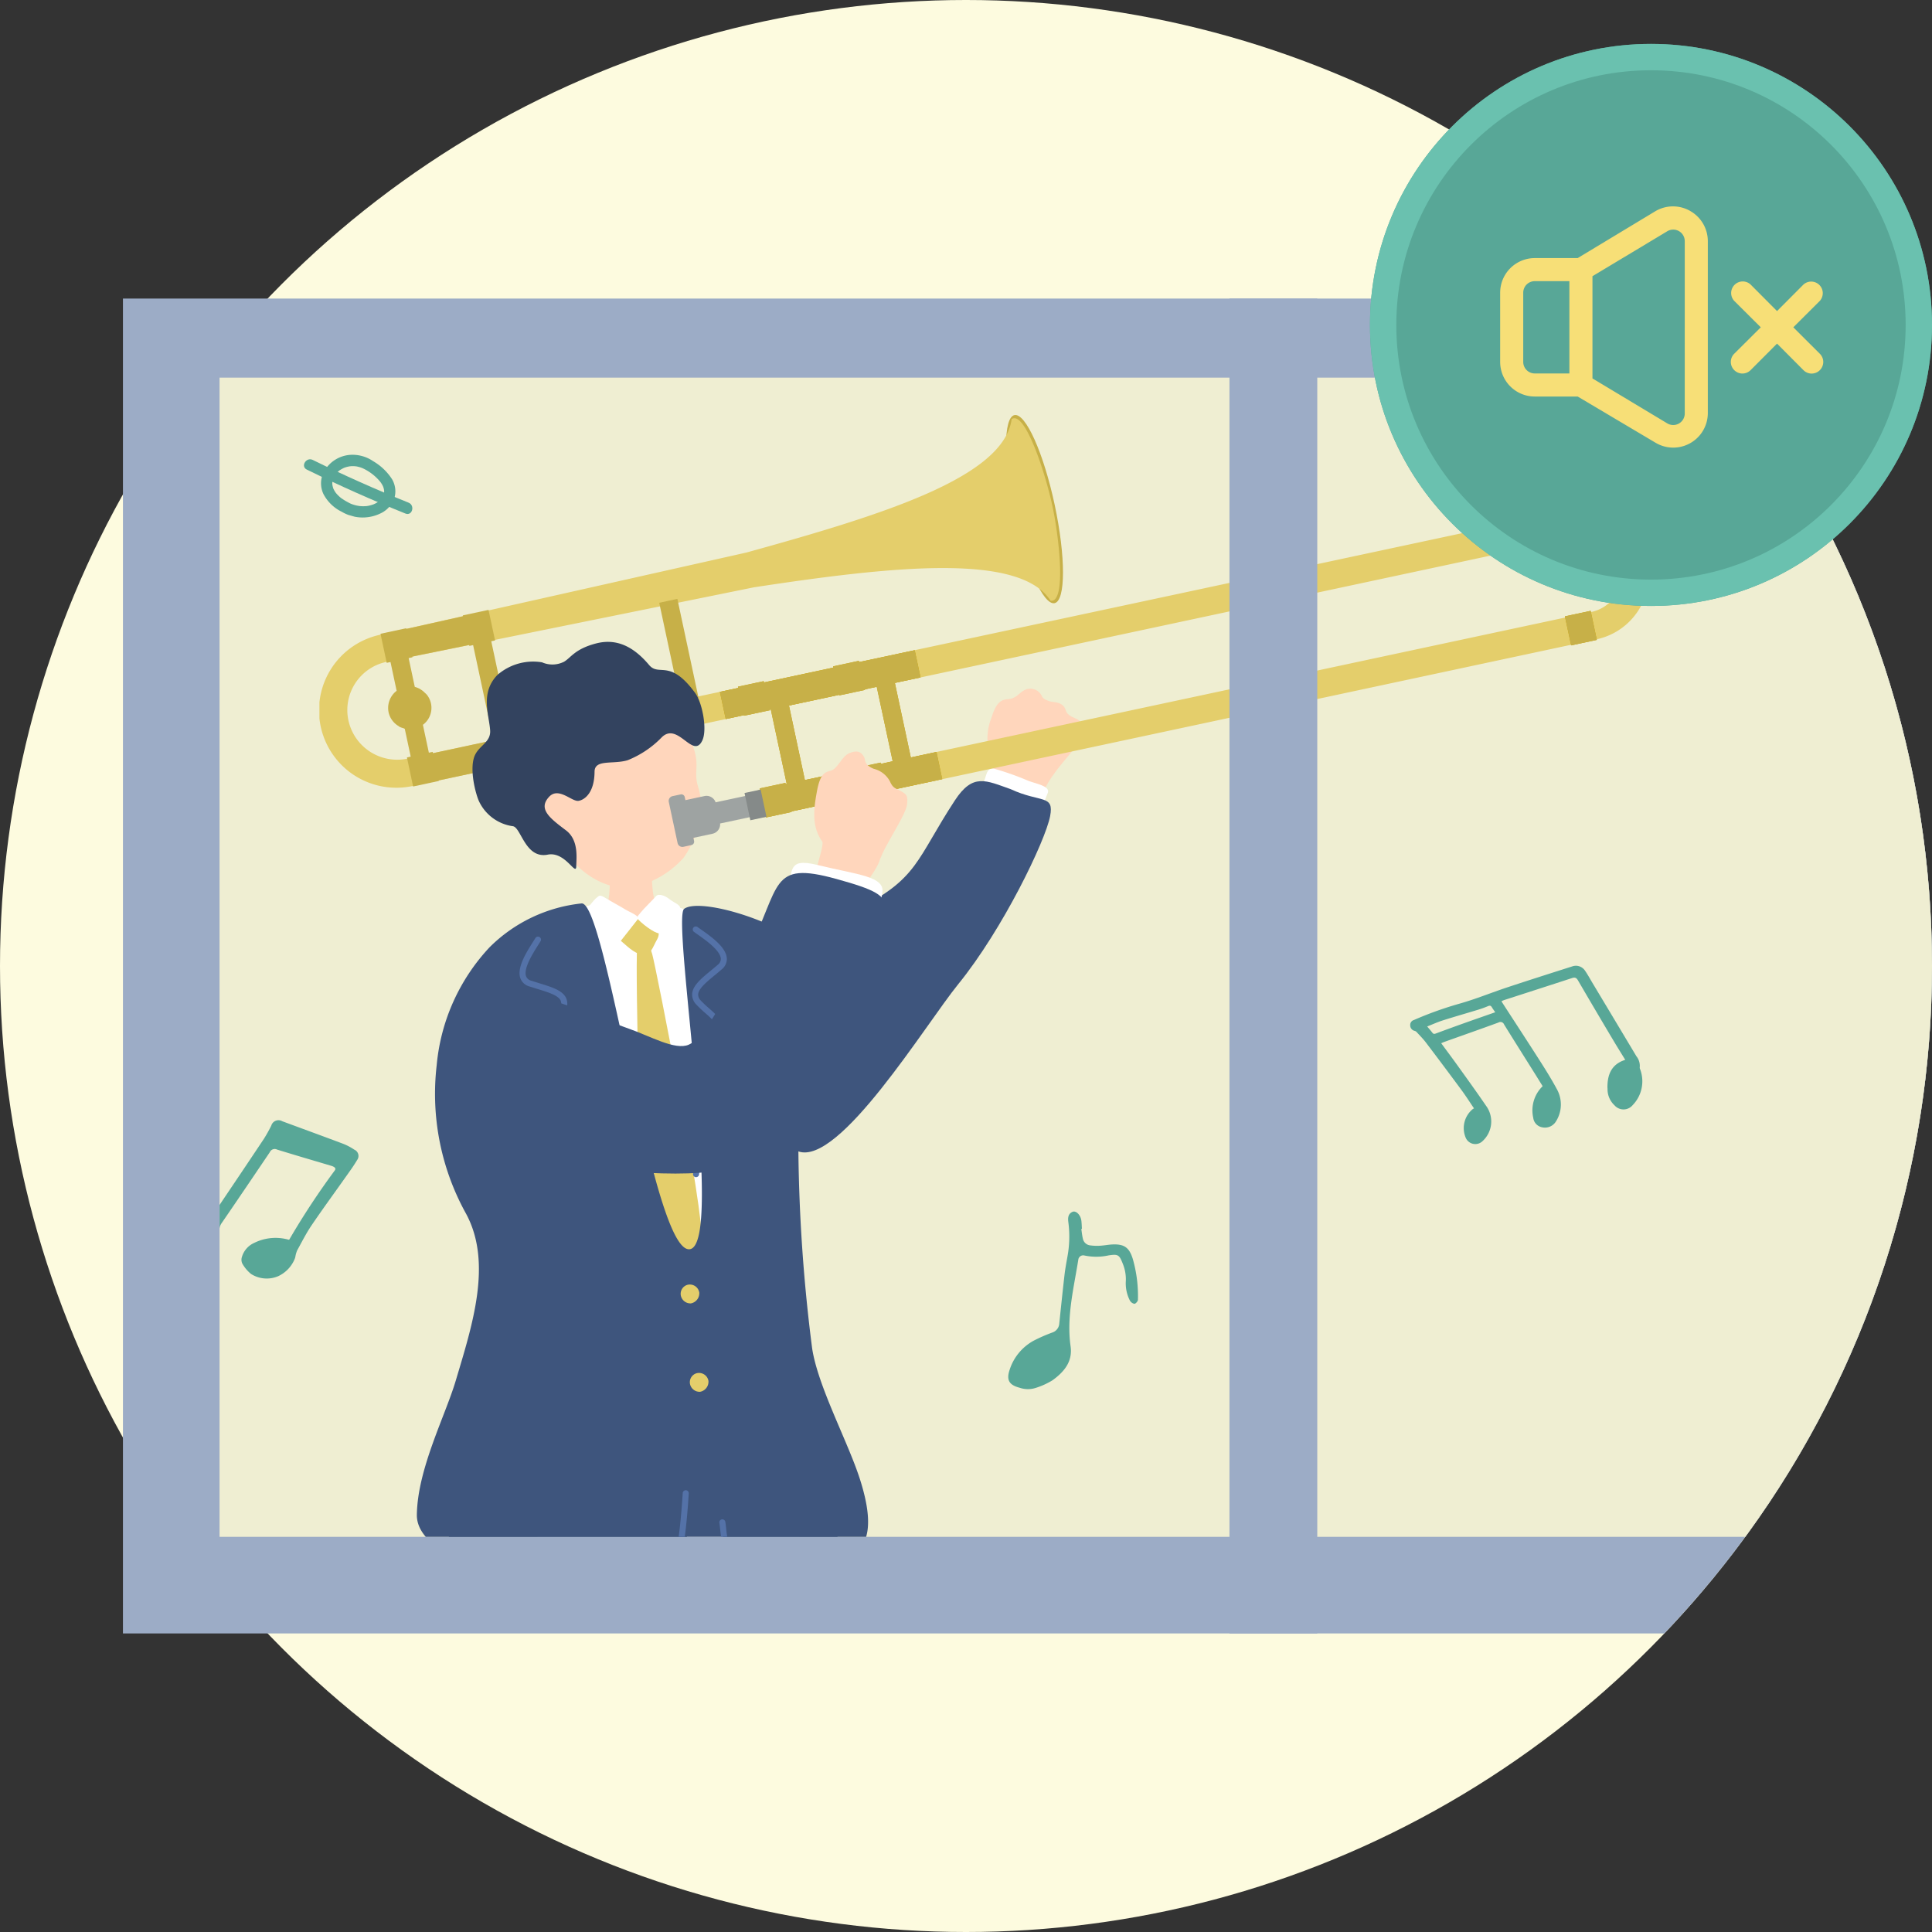 <svg xmlns="http://www.w3.org/2000/svg" xmlns:xlink="http://www.w3.org/1999/xlink" width="220" height="220" viewBox="0 0 220 220">
  <rect x="0" y="0" width="220" height="220" fill="#333333" stroke="none"/>
  <defs>
    <clipPath id="clip-path">
      <rect id="長方形_93191" data-name="長方形 93191" width="220" height="220" transform="translate(25.904 -0.602)" fill="#e4e4e4"/>
    </clipPath>
    <clipPath id="clip-path-2">
      <path id="パス_12284" data-name="パス 12284" d="M110,0a110,110,0,0,1,0,220H0V0Z" transform="translate(24.904 -1.602)" fill="#e4e4e4"/>
    </clipPath>
    <clipPath id="clip-path-3">
      <rect id="長方形_93233" data-name="長方形 93233" width="240" height="132" transform="translate(0 159.113)" fill="none"/>
    </clipPath>
    <clipPath id="clip-path-4">
      <rect id="長方形_93237" data-name="長方形 93237" width="13.261" height="6.872" fill="#58a797"/>
    </clipPath>
    <clipPath id="clip-path-5">
      <rect id="長方形_106837" data-name="長方形 106837" width="151.387" height="250.258" fill="none"/>
    </clipPath>
  </defs>
  <g id="img" transform="translate(-25.904 0.602)" clip-path="url(#clip-path)">
    <circle id="楕円形_118" data-name="楕円形 118" cx="110" cy="110" r="110" transform="translate(25.904 -0.602)" fill="#fdfbdf"/>
    <g id="グループ_22" data-name="グループ 22" transform="translate(1 1)" clip-path="url(#clip-path-2)">
      <g id="グループ_41519" data-name="グループ 41519" transform="translate(47.904 -123.715)">
        <g id="グループ_41520" data-name="グループ 41520" transform="translate(2 6)">
          <rect id="長方形_93235" data-name="長方形 93235" width="260" height="152" transform="translate(-11 150.113)" fill="#9cacc6"/>
          <rect id="長方形_93234" data-name="長方形 93234" width="240" height="132" transform="translate(0 159.113)" fill="#efeed2"/>
          <g id="グループ_41518" data-name="グループ 41518" clip-path="url(#clip-path-3)">
            <path id="パス_12289" data-name="パス 12289" d="M20.7,14.351c-.014.081-.029.162-.042.243a2.488,2.488,0,0,0,.45,1.866,1.354,1.354,0,0,0,2.024.373,3.9,3.9,0,0,0,1.622-3.843.439.439,0,0,1-.012-.207,1.743,1.743,0,0,0-.122-1.329Q22.967,6.888,21.31,2.326c-.191-.529-.359-1.068-.586-1.581A1.243,1.243,0,0,0,19.386.01c-2.57.3-5.141.6-7.707.93-1.9.245-3.795.627-5.7.785A40.63,40.63,0,0,0,.53,2.562a.577.577,0,0,0-.52.492.646.646,0,0,0,.358.732.453.453,0,0,1,.184.144c.282.459.588.908.825,1.389q1.5,3.046,2.957,6.111c.355.748.658,1.521.994,2.306-.066.029-.129.053-.19.082a2.8,2.8,0,0,0-1.375,3.007,1.186,1.186,0,0,0,1.846.743,3.016,3.016,0,0,0,1.123-3.86C5.99,11.986,5.2,10.284,4.417,8.578c-.428-.935-.878-1.86-1.336-2.827.141-.032.25-.063.361-.08,2.164-.328,4.331-.645,6.492-.991a.441.441,0,0,1,.583.34c.765,2.018,1.549,4.029,2.325,6.042.218.566.432,1.135.645,1.693a3.84,3.84,0,0,0-1.739,3.33,1.247,1.247,0,0,0,.791,1.256,1.467,1.467,0,0,0,1.682-.372,3.589,3.589,0,0,0,.811-3.507c-.378-1.219-.831-2.416-1.3-3.6-.976-2.475-1.984-4.938-2.976-7.407a.289.289,0,0,1,.005-.106c.132-.024.258-.054.384-.069,2.662-.323,5.324-.64,7.984-.973.346-.043.491.063.606.391q1.321,3.786,2.68,7.56c.276.771.573,1.535.876,2.346-1.658.195-2.331,1.285-2.6,2.75M6.051,4.011q-1.682.256-3.362.535c-.172.029-.283.014-.366-.159-.126-.261-.276-.509-.444-.815.646-.119,1.258-.267,1.879-.339,1.382-.161,2.77-.278,4.154-.424A11.758,11.758,0,0,0,9.125,2.62c.217-.046.328,0,.4.209.064.185.152.362.268.632-1.288.189-2.516.364-3.74.55" transform="translate(134.991 229.851) rotate(-11)" fill="#58a797"/>
            <path id="パス_12287" data-name="パス 12287" d="M11.94,91.92c-.085.054-.172.1-.256.16a5.458,5.458,0,0,0-2.2,2.93,2.523,2.523,0,0,0,.165,2.048,1.048,1.048,0,0,0,.551.52,4.121,4.121,0,0,0,1.584.121,3.328,3.328,0,0,0,2.328-2.033,3.718,3.718,0,0,0-.139-2.811,1,1,0,0,0-.122-.189,3.122,3.122,0,0,1-.345-.615c-.322-1.046-.687-2.086-.911-3.154-.458-2.181-.833-4.378-1.249-6.567-.147-.778-.279-1.562-.49-2.323a.78.78,0,0,0-1.076-.6,6.631,6.631,0,0,0-1.323.43c-2.238,1.059-4.465,2.143-6.7,3.218A.854.854,0,0,0,1.242,84.3a16.67,16.67,0,0,1,.5,1.662c.7,3.2,1.377,6.4,2.06,9.6.029.132.04.268.055.38-.518.191-1.012.341-1.481.551a3.708,3.708,0,0,0-2.238,4.4,2.026,2.026,0,0,0,2.993,1.352A5.838,5.838,0,0,0,5.9,98.486a2.3,2.3,0,0,0-.418-1.931,1.362,1.362,0,0,1-.195-.519c-.54-2.665-1.421-6.847-1.984-9.507a.61.61,0,0,1,.367-.81c1.839-1.008,3.662-2.049,5.489-3.08.226-.127.7-.408.777.006a86.432,86.432,0,0,0,2.062,9.208c-.038.05-.043.063-.053.068" transform="matrix(0.695, 0.719, -0.719, 0.695, 65.641, 184.806)" fill="#58a797"/>
            <g id="グループ_41524" data-name="グループ 41524" transform="translate(10.375 166.366) rotate(16)">
              <g id="グループ_41523" data-name="グループ 41523" transform="translate(0 0)" clip-path="url(#clip-path-4)">
                <path id="パス_12290" data-name="パス 12290" d="M.466,4.676Q6.521,5.76,12.645,6.392c.825.085.819-1.205,0-1.29Q6.7,4.488.809,3.432C0,3.287-.351,4.53.466,4.676" transform="translate(0 -1.46)" fill="#58a797"/>
                <path id="パス_12291" data-name="パス 12291" d="M7.727,5.5a6.517,6.517,0,0,1-.666-.178,2.327,2.327,0,0,1-.467-.187,3.744,3.744,0,0,1-.424-.245c-.036-.024-.07-.049-.1-.074-.083-.058.111.1-.007-.005-.059-.053-.12-.1-.178-.159s-.105-.109-.156-.166c-.122-.134.033.063-.048-.059a3.714,3.714,0,0,1-.216-.381c.061.123.017.041-.008-.033s-.039-.126-.054-.19-.038-.273-.018-.06c-.006-.065-.013-.129-.015-.194s0-.13,0-.195c0-.035.023-.222.007-.108s.015-.076.022-.107c.015-.07.034-.14.056-.21s.041-.112.059-.169c.04-.127-.06.093-.011.025a.658.658,0,0,0,.042-.091,2.879,2.879,0,0,1,.206-.352c.015-.022.033-.045.047-.068.077-.122-.1.107,0,0,.037-.042.072-.086.109-.127a3.976,3.976,0,0,1,.32-.309c.112-.1-.092.059.057-.044.06-.041.12-.083.181-.121a4.05,4.05,0,0,1,.391-.207c-.161.077.033-.011.076-.027.064-.023.13-.044.2-.063s.15-.04.225-.056c.057-.012.276-.042.108-.023a3.725,3.725,0,0,1,.487-.025q.1,0,.2.01.077.006.153.015c-.115-.013-.029,0,.036.008a5.674,5.674,0,0,1,2.256.9l.092.066c-.1-.069-.019-.016,0,0,.067.056.134.113.2.173s.115.119.171.179c.022.023.041.049.061.073-.106-.122-.009-.011.01.017.041.061.081.123.117.187.017.032.1.206.061.113s.029.084.038.115c.022.07.035.142.052.213.034.14,0-.128,0,.042,0,.065.005.128,0,.194,0,.032-.025.223-.006.107s-.024.1-.034.143c-.017.064-.038.125-.058.187-.049.152.037-.056-.011.03-.07.126-.134.25-.214.371-.019.029-.041.056-.061.085.054-.077.053-.064,0,0s-.1.108-.145.159-.126.123-.192.181c-.022.019-.046.038-.068.058-.1.095.095-.064-.012.01a4.538,4.538,0,0,1-.43.273c-.077.042-.156.079-.235.117-.034.017-.141.056,0,0l-.137.052a4.05,4.05,0,0,1-.528.152c-.084.018-.168.032-.252.046.165-.029-.144.013-.192.015a4.261,4.261,0,0,1-.593,0l-.11-.01c-.181-.013.131.025-.05-.006-.113-.019-.225-.04-.336-.066a.645.645,0,1,0-.343,1.244A4.666,4.666,0,0,0,11.85,5.509a3.045,3.045,0,0,0,.838-1.917,2.735,2.735,0,0,0-.859-2.008A6.381,6.381,0,0,0,9.207.214,4.165,4.165,0,0,0,6.783.149,3.7,3.7,0,0,0,4.1,3.178a2.859,2.859,0,0,0,.688,2.184,4.643,4.643,0,0,0,2.6,1.38.661.661,0,0,0,.793-.451A.652.652,0,0,0,7.727,5.5" transform="translate(-1.74 0)" fill="#58a797"/>
              </g>
            </g>
            <g id="グループ_67976" data-name="グループ 67976" transform="translate(11.373 163.367)">
              <g id="グループ_67976-2" data-name="グループ 67976" transform="translate(0 0)" clip-path="url(#clip-path-5)">
                <path id="パス_14730" data-name="パス 14730" d="M36.076,23.165c-.435,1-1.057,3.306-2.18,3.788-1.34.576-5.1-1.654-5.088-2.319.021-.882,1.568-3.774,1.338-4.188a6.406,6.406,0,0,1-.217-5.227c.793-2.589,1.652-1.911,2.434-2.238.681-.283.78-.694,1.531-1a1.45,1.45,0,0,1,1.759.736c.133.327.414.453.937.636.359.123,1.489-.018,1.8,1.008.215.709.992.8,1.468,1.131.751.516.291,1.262.144,2.086s-1.866,2.484-2.973,4.065a12.717,12.717,0,0,0-.953,1.521" transform="translate(46.596 19.261)" fill="#ffd6bc"/>
                <path id="パス_14731" data-name="パス 14731" d="M36.335,18.159c-.759,1.874-.657,2.178-2.44,1.539s-5.607-1.445-5.026-2.424.353-2.217,1.6-1.811A31.922,31.922,0,0,1,33.95,16.7c.851.385,2.72.631,2.385,1.455" transform="translate(46.601 24.885)" fill="#fff"/>
                <path id="パス_14732" data-name="パス 14732" d="M48.377,16.842c-2.809-.982-4.293-1.866-6.35,1.27-4.405,6.719-4.185,8.975-11.177,12.407-8.978,4.405-13.449,4.329-11.732,7.5C20.187,40,19.346,56.377,24.2,58.091c4.685,1.657,14.509-14.5,18.2-19.037,5.088-6.256,9.933-16.339,10.467-19.137.479-2.51-1.068-1.489-4.494-3.076" transform="translate(30.339 25.767)" fill="#3e557d"/>
                <path id="パス_14733" data-name="パス 14733" d="M35.411,10.226c1.264,5.913,1.259,10.926-.01,11.2s-3.322-4.3-4.586-10.216S29.556.282,30.825.012s3.322,4.3,4.586,10.214" transform="translate(48.315 0.002)" fill="#c7b048"/>
                <path id="パス_14734" data-name="パス 14734" d="M12.754,18.8S57.511,10.021,58.922.82C61.474,4.33,62.5,13.347,62.5,13.347s-1.733-6.5-3.6-7.342c-7.785,4.452-25.523,8.928-36.6,11.237-5.489,1.141-9.546,1.557-9.546,1.557" transform="translate(20.63 1.328)" fill="#fcd77b"/>
                <path id="パス_14735" data-name="パス 14735" d="M6.141,15.334l.11.516c-2.761.592-3.824-.932-3.824-.932s.976,1,3.714.416" transform="translate(3.926 24.131)" fill="#fcd77b"/>
                <rect id="長方形_106834" data-name="長方形 106834" width="36.505" height="0.528" transform="translate(7.12 25.676) rotate(-12.036)" fill="#fcd77b"/>
                <path id="パス_14736" data-name="パス 14736" d="M6.95,9.812l.11.516C1.1,11.6.173,16.659.76,19.395,1.527,22.981,3.642,24,3.642,24A6.206,6.206,0,0,1,.265,19.5,8.176,8.176,0,0,1,6.95,9.812" transform="translate(0.172 15.872)" fill="#fcd77b"/>
                <rect id="長方形_106835" data-name="長方形 106835" width="135.299" height="0.529" transform="translate(10.061 39.433) rotate(-12.036)" fill="#fcd77b"/>
                <rect id="長方形_106836" data-name="長方形 106836" width="97.126" height="0.528" transform="translate(49.878 43.092) rotate(-12.036)" fill="#fcd77b"/>
                <path id="パス_14737" data-name="パス 14737" d="M54.5,4.881a6.19,6.19,0,0,1,5.358,1.063,5.676,5.676,0,0,0-5.468-1.578Z" transform="translate(87.983 6.82)" fill="#fcd77b"/>
                <path id="パス_14738" data-name="パス 14738" d="M55.344,14.032a4.867,4.867,0,0,0,3.7-5.617,4.078,4.078,0,0,0-1.866-2.987,4.176,4.176,0,0,1,2.178,2.921c.461,2.159-.9,5.557-3.905,6.2Z" transform="translate(89.52 8.781)" fill="#fcd77b"/>
                <path id="パス_14739" data-name="パス 14739" d="M151.22,16.4a7.519,7.519,0,0,0-8.913-5.774L10,38.912l.243,1.146L10,38.912a5.681,5.681,0,0,1-6.7-4.376,5.606,5.606,0,0,1,4.342-6.649L49.469,19.4c16.045-2.453,30.287-3.905,33.784,1.516,1.811.327,1-7.162.2-10.844-.785-3.649-3.1-10.852-4.623-9.829-.924,6.62-14.574,10.876-30.211,15.195L6.979,24.785a8.809,8.809,0,1,0,3.68,17.229l-.251-1.178.251,1.178,132.31-28.282a4.338,4.338,0,1,1,1.814,8.483l.233,1.089-.233-1.089L49.9,42.5l.254,1.188-.089.021.165.775.089-.021.241,1.136,94.89-20.283L145.2,24.18l.243,1.136A7.516,7.516,0,0,0,151.22,16.4" transform="translate(-0.001 0.227)" fill="#e4ce6b"/>
                <path id="パス_14740" data-name="パス 14740" d="M42.084,21.818l-2.921.626-1.814-8.486,2.921-.623-.251-1.181-.165-.775-.065-.3-.11-.518-.071-.327-6.337,1.353-.029-.141-2.929.626.029.141-7.9,1.691-.031-.144-2.929.626.031.144-2.091.445.665,3.1,2.089-.445.013.063,2.929-.626L23.1,17l.118-.024,1.814,8.483-.118.026-.031-.141-2.926.626.707,3.311,2.929-.628-.016-.065,7.9-1.691.013.068,2.929-.626-.013-.068,6.334-1.353ZM31.02,15.379l2.929-.626-.013-.065,1.345-.288L37.1,22.883l-1.345.291-.031-.141-2.929.626.031.141L27.1,25.019,25.29,16.536l5.717-1.222Z" transform="translate(28.18 16.553)" fill="#cea400"/>
                <path id="パス_14741" data-name="パス 14741" d="M57.819,11.828l-.272-1.272-.165-.777-.068-.317,0-.005-.2-.937-2.929.626.27,1.262.076.359.361,1.688Z" transform="translate(87.642 13.782)" fill="#cea400"/>
                <path id="パス_14742" data-name="パス 14742" d="M56.873,7.4l-.291-1.358-.165-.775-.068-.317-.042-.2-.141-.657-2.929.626.073.34.068.319.565,2.649Z" transform="translate(86.111 6.621)" fill="#cea400"/>
                <path id="パス_14743" data-name="パス 14743" d="M42.084,21.818l-2.921.626-1.814-8.486,2.921-.623-.251-1.181-.165-.775-.065-.3-.11-.518-.071-.327-6.337,1.353-.029-.141-2.929.626.029.141-7.9,1.691-.031-.144-2.929.626.031.144-2.091.445.665,3.1,2.089-.445.013.063,2.929-.626L23.1,17l.118-.024,1.814,8.483-.118.026-.031-.141-2.926.626.707,3.311,2.929-.628-.016-.065,7.9-1.691.013.068,2.929-.626-.013-.068,6.334-1.353ZM31.02,15.379l2.929-.626-.013-.065,1.345-.288L37.1,22.883l-1.345.291-.031-.141-2.929.626.031.141L27.1,25.019,25.29,16.536l5.717-1.222Z" transform="translate(28.18 16.553)" fill="#c7b048"/>
                <path id="パス_14744" data-name="パス 14744" d="M57.819,11.828l-.272-1.272-.165-.777-.068-.317,0-.005-.2-.937-2.929.626.27,1.262.076.359.361,1.688Z" transform="translate(87.642 13.782)" fill="#c7b048"/>
                <path id="パス_14745" data-name="パス 14745" d="M56.873,7.4l-.291-1.358-.165-.775-.068-.317-.042-.2-.141-.657-2.929.626.073.34.068.319.565,2.649Z" transform="translate(86.111 6.621)" fill="#c7b048"/>
                <path id="パス_14746" data-name="パス 14746" d="M15.761,26.578l2.929-.628-.45-2.112-.005-.021-.076-.356-.1-.476-.073-.343-.432.092L15.269,12.054l.432-.094-.487-2.277-.089-.414-.168-.79-2.929.628.021.1L5.6,10.648l-.018-.076L2.658,11.2l.126.6.055.254.327,1.529.018.086.181.84.429-.092.7,3.277a2.454,2.454,0,0,0-.916,2.453,2.428,2.428,0,0,0,1.256,1.631c-.037-.016-.081-.016-.118-.034a2.542,2.542,0,0,0,.521.2c.063.018.115.055.181.071l.678,3.175-.429.092.073.343.031.144.6,2.822L9.3,27.958l-.013-.06,6.463-1.379ZM8.595,24.649l-.432.092-.678-3.175a2.4,2.4,0,0,0,.45-3.424,2.485,2.485,0,0,0-.238-.23,2.415,2.415,0,0,0-.56-.429c-.044-.026-.076-.076-.123-.1.034.021.055.06.089.081a2.5,2.5,0,0,0-.542-.217l-.228-1.063-.471-2.212.432-.094-.018-.086,6.473-1.322.024.113.429-.092.267,1.249,2.015,9.434-.429.092.031.149L8.626,24.8Z" transform="translate(4.299 13.715)" fill="#c7b048"/>
                <path id="パス_14747" data-name="パス 14747" d="M19.261,19.284l-1.824-8.53-.45-2.1L16.848,8l-1.1.236-.131.029-.835.178.073.346.309,1.442,2.029,9.5.285-.06.361-.079Z" transform="translate(23.912 12.941)" fill="#c7b048"/>
                <path id="パス_14748" data-name="パス 14748" d="M22.441,19.269c-.3,0-4.29.272-4.667.236-.154.641.018,4.219-.429,4.968-1.018,1.714-3.774,1.427-5.06,2.309-1.379.945-2.9,2.864-2.746,4.455.016,2.212.17,10.358.257,11.1.584,4.979,9.753,5.007,11.8,4.942,7.7-.243,13.077-2.549,13.3-9.85-.39-3.052-2.62-7.483-6.327-10.546-.963-.8-4.39-.872-5.557-2.28-.743-.9-.565-4.91-.565-5.337" transform="translate(15.413 31.169)" fill="#ffd6bc"/>
                <path id="パス_14749" data-name="パス 14749" d="M31.556,23.693c-.3-.932-5.117-3.1-5.777-2.2-.516.7-2.115,1.735-3.405,1.215-1.445-.584-2.523-1.086-3.039-1.324-.976-.448-5.677,1.309-6.635,1.783-.277.115-3.332,4.526-3.542,6C9.066,37.063,10.919,40.4,9.7,48.29a22.591,22.591,0,0,1-.12,3.861c-.191,1.984-1.568,18.587-1.652,22.087-.113,4.821,3.746,21.691,5.821,21.61s16.739,1.063,19,.838,9.177-.128,9.182-1.12c.005-.772-1.487-34.635-3.1-42.532-2.2-10.656-4.924-19.312-7.277-29.34" transform="translate(12.827 34.425)" fill="#fff"/>
                <path id="パス_14750" data-name="パス 14750" d="M14.183,22.265c.827-.314.827-.568,1.843-.181s1.984,1.175,1.385,2.23c-.578,1.013-.644,1.772-1.725,1.7-.887-.058-1.835-1.089-2.4-1.536s-.246-1.714.9-2.217" transform="translate(21.041 35.406)" fill="#e4ce6b"/>
                <path id="パス_14751" data-name="パス 14751" d="M11.512,23.062c.453-.448,1.364-1.7,1.665-1.908s.3-.432,1.034.024,1.618.914,2.191,1.272c.639.4,1.788.759,1.442,1.191-.568.712-1.552,1.966-1.932,2.453-.233.3-1.8-.537-2.85-1.162s-2.1-.762-1.55-1.869" transform="translate(18.375 33.828)" fill="#fff"/>
                <path id="パス_14752" data-name="パス 14752" d="M17.407,21.3c-.322-.277-1.136-.631-1.429-.283s-1.413,1.429-1.759,1.872c-.325.416-.547.524-.267.806.759.767,2.246,1.817,2.549,1.5.513-.542,1.188-1.167,1.55-1.646s.657-.8.66-1.209c0-.346-.754-.6-1.3-1.039" transform="translate(22.361 33.77)" fill="#fff"/>
                <path id="パス_14753" data-name="パス 14753" d="M13.854,23.577c-.254,3.1.531,30.039.565,32.12s4.07,8.512,4.984,9.342,1.573-5.057,1.806-7.944c.27-3.371-5.143-30.868-5.633-32.659S14,22.428,13.854,23.577" transform="translate(22.328 36.989)" fill="#e4ce6b"/>
                <path id="パス_14754" data-name="パス 14754" d="M18.665,112.045c2.549-4.526-.052-17.1-.968-22-2.225-11.889,11.321-20.419,10.5-4.539-.694,13.331-2.133,20.807-.33,24.3,2.013,3.892,10.08,11.206,8.449,12.088-4.274,1-19.328-4.363-17.647-9.844" transform="translate(28.225 124.252)" fill="#ffd6bc"/>
                <path id="パス_14755" data-name="パス 14755" d="M18.9,89.827c1.921,2.665,4.013,4.047,6.559,5.978,1.526,1.16-.2-1.714,1.785-1.866,2.013-.152,2.167-.652,3.149-.864.84-.183,2.034,2.052,2.7,2.819,1.563,1.8,7.478,4.769,7.1,6.947-.427,2.447-3.665,2.489-6.46,2.222-1.691-.162-4.777-.932-10.53-4.808-1.809-1.22-.537.924-4.468-1.285-1.162-.654-.613-2.094-.914-3.871-.366-2.165.414-6.185,1.073-5.272" transform="translate(28.676 145.083)" fill="#364052"/>
                <path id="パス_14756" data-name="パス 14756" d="M3.315,109.073C6.8,105.223,7.05,92.384,7.239,87.405,7.7,75.318,22.8,70,18.478,85.3c-3.625,12.849-6.685,19.822-5.7,23.62,1.1,4.243,7.353,13.161,5.567,13.661-4.39.029-17.883-8.533-15.032-13.506" transform="translate(4.729 122.764)" fill="#ffd6bc"/>
                <path id="パス_14757" data-name="パス 14757" d="M5.081,88.222C6.364,91.245,8.1,93.057,10.154,95.5c1.233,1.468.188-1.717,2.157-1.424,1.995.3,2.256-.157,3.259-.147.861.008,1.531,2.453,2.013,3.348,1.128,2.094,6.24,6.3,5.389,8.345-.958,2.293-4.125,1.618-6.792.738-1.612-.531-4.452-1.966-9.206-7.02-1.492-1.589-.725.785-4.07-2.241-.989-.9-.136-2.178-.037-3.979.123-2.191,1.775-5.942,2.214-4.9" transform="translate(3.931 142.414)" fill="#364052"/>
                <path id="パス_14758" data-name="パス 14758" d="M28.874,45.478c4.17-.23,22.676-1.584,23.843,1.508s1.62,4.185,2.23,14.027c.526,8.525-.058,38.391-.429,49.094-.421,12.2-.207,46.3-.387,50.992-.073,1.934-7.125,1.468-13.488.927-2.314-.2-2.159-29.327-2.235-35.5-.115-9.428-.856-43.464-2.256-43.461-1.974,0-3.377,15.409-5.138,22.783-3.319,13.9-6.638,27.8-7.884,34.022-2.725,13.622-4.62,20.485-7.468,19.914-8.3-1.66-13.171-2.542-12.862-5.808.573-6.015,4.248-23.628,7.884-41.074,2.076-9.957,2.78-25.7.675-39.548a80.254,80.254,0,0,1-1-20.163c.6-8.5,7.648-7.109,18.514-7.714" transform="translate(4.504 72.767)" fill="#3e557d"/>
                <path id="パス_14759" data-name="パス 14759" d="M54.687,86.795C53.315,82.52,49.91,76.257,49.25,71.912a190.322,190.322,0,0,1-1.565-22.424c0-2.468,4.654-15.017,2.72-20.969-1.361-4.183-13.624-8.2-15.729-6.651-1.476,1.086,4.654,38.31.626,38.758C31.053,61.1,25.828,21.03,23,21.25a17.408,17.408,0,0,0-10.465,4.976A22.625,22.625,0,0,0,6.5,39.651,28.136,28.136,0,0,0,9.851,56.6c3.028,5.628.673,12.753-1.175,18.964-1.2,4.049-4.361,10.067-4.437,15.3C4.2,93.4,7.207,95.645,11.885,96.7c6.311,1.427,15.192,1.22,19.71,1.235,5.073.018,2.693-10.7,4.628-10.685,2.494.021,2.364,8.567,4.646,8.6,8.117.1,17.831,3.445,13.818-9.054" transform="translate(6.856 34.371)" fill="#3e557d"/>
                <path id="パス_14760" data-name="パス 14760" d="M28.726,56.958c-.411.016-.9.01-1.482-.018-.489-.024-1.264-.029-2.225-.034-2.152-.013-5.405-.031-8.41-.306-.461-.042-.929-.084-1.4-.123-4.2-.351-8.546-.717-9.5-3.191a.344.344,0,1,1,.641-.249c.8,2.073,5.112,2.434,8.918,2.754.474.042.945.081,1.406.123,2.976.272,6.211.291,8.35.3.974.005,1.759.01,2.256.034,2.785.139,3.039-.249,3.552-1.016.063-.092.126-.188.2-.288.445-.631.872-3.562,1.144-7.842a.344.344,0,1,1,.686.045c-.2,3.2-.589,7.227-1.267,8.193l-.186.275c-.539.806-.94,1.272-2.678,1.34" transform="translate(9.194 75.673)" fill="#5472a8"/>
                <path id="パス_14761" data-name="パス 14761" d="M26.647,53.407a34.744,34.744,0,0,1-4.442-.3c-.709-.073-1.406-.149-2.039-.2-2.306-.188-2.529-2.332-2.675-3.751-.029-.262-.052-.505-.089-.717a.344.344,0,0,1,.678-.115c.039.225.065.484.094.762.178,1.7.44,3,2.047,3.136.639.052,1.34.126,2.057.2a22.5,22.5,0,0,0,5.075.22.344.344,0,1,1,.131.675,5.7,5.7,0,0,1-.838.086" transform="translate(28.14 77.709)" fill="#5472a8"/>
                <path id="パス_14762" data-name="パス 14762" d="M21.445,49.134a.346.346,0,0,1-.309-.175c-.4-.72-3.612-5.649-5.955-9.245-1.2-1.837-2.186-3.35-2.492-3.835-1.013-1.6-.445-2.748.152-3.966a11.994,11.994,0,0,0,.521-1.157.975.975,0,0,0,.018-.793c-.291-.592-1.413-.934-2.6-1.3-.317-.1-.641-.2-.961-.3A1.522,1.522,0,0,1,8.8,27.435c-.427-1.2.694-2.968,1.437-4.138.1-.165.2-.314.272-.437a.343.343,0,0,1,.589.353c-.076.128-.173.28-.283.453-.586.927-1.68,2.652-1.366,3.539a.847.847,0,0,0,.586.505c.314.1.633.2.945.3,1.393.427,2.594.793,3.018,1.652A1.639,1.639,0,0,1,14.006,31a12.612,12.612,0,0,1-.547,1.222c-.576,1.173-.995,2.021-.188,3.3.306.484,1.29,1.992,2.487,3.827,2.348,3.6,5.567,8.544,5.981,9.284a.344.344,0,0,1-.133.466.349.349,0,0,1-.16.044" transform="translate(14.082 36.708)" fill="#5472a8"/>
                <path id="パス_14763" data-name="パス 14763" d="M16.786,50.777A.343.343,0,0,0,17,50.5c.1-.819,1.178-6.6,1.968-10.821.4-2.154.736-3.929.832-4.494.325-1.864-.639-2.712-1.657-3.607a11.887,11.887,0,0,1-.924-.872.971.971,0,0,1-.319-.725c.042-.657.95-1.4,1.908-2.193.257-.209.516-.427.77-.647a1.509,1.509,0,0,0,.586-1.246c-.065-1.275-1.777-2.479-2.908-3.277-.162-.113-.3-.212-.419-.3a.344.344,0,0,0-.411.552c.12.089.267.194.435.309.9.633,2.568,1.809,2.618,2.748a.85.85,0,0,1-.351.694c-.249.217-.505.427-.756.633-1.126.927-2.094,1.728-2.157,2.68a1.627,1.627,0,0,0,.5,1.238,13.055,13.055,0,0,0,.971.919c.984.864,1.694,1.489,1.437,2.974-.1.565-.432,2.335-.832,4.486-.793,4.23-1.877,10.025-1.976,10.865a.343.343,0,0,0,.3.382.351.351,0,0,0,.165-.021" transform="translate(26.228 35.992)" fill="#5472a8"/>
                <path id="パス_14764" data-name="パス 14764" d="M17.834,38.791a1.171,1.171,0,0,1-.953,1.194,1.116,1.116,0,0,1-1.149-.887,1.063,1.063,0,0,1,.707-1.212,1.09,1.09,0,0,1,1.4.906" transform="translate(25.423 61.179)" fill="#e4ce6b"/>
                <path id="パス_14765" data-name="パス 14765" d="M18.233,42.637a1.171,1.171,0,0,1-.953,1.194,1.116,1.116,0,0,1-1.149-.887,1.063,1.063,0,0,1,.707-1.212,1.09,1.09,0,0,1,1.4.906" transform="translate(26.069 67.4)" fill="#e4ce6b"/>
                <path id="パス_14766" data-name="パス 14766" d="M13.352,30.493c2.33,2.9,5.269,4,7.476,3.573a10.528,10.528,0,0,0,5.74-3.353,12.2,12.2,0,0,0,2-5.138,8.465,8.465,0,0,0-.382-2.919c-.688-2.254.746-2.489-1.61-6.85-.717-1.324-1.694-4.3-7.706-3.515-5.285.688-15.3,9.533-5.518,18.2" transform="translate(14.93 19.673)" fill="#ffd6bc"/>
                <path id="パス_14767" data-name="パス 14767" d="M17.058,12.145a2.929,2.929,0,0,1-2.479.055,6.191,6.191,0,0,0-5.086,1.442c-1.981,2.031-.94,4.544-.825,6.3.086,1.3-1.1,1.657-1.667,2.7-.738,1.348-.12,4.1.346,5.264a5.028,5.028,0,0,0,3.9,2.955c.94.1,1.406,3.746,3.979,3.238,2.01-.4,3.227,2.529,3.248,1.319.016-.948.3-2.979-1.178-4.091-1.848-1.393-3.193-2.429-1.919-3.808,1.094-1.181,2.6.586,3.364.453.736-.126,1.8-.974,1.817-3.316.01-1.463,2.112-.8,3.774-1.311A11.18,11.18,0,0,0,28.2,20.749c1.845-1.843,3.568,2.557,4.625.359.589-1.222.018-4.274-.8-5.4-2.905-3.994-4.1-1.832-5.261-3.209-1.66-1.968-3.589-3.086-6.031-2.45s-2.848,1.62-3.675,2.1" transform="translate(10.772 15.966)" fill="#33435f"/>
                <path id="パス_14768" data-name="パス 14768" d="M29,26.973c-.33,1.107-1.811,2.924-2.534,3.992-1.539.113-4.845-.832-4.913-1.534-.089-.929,1.173-4.159.877-4.565-1.262-1.73-.927-3.877-.6-5.664.508-2.819,1.382-2.018,2.029-2.638.712-.686.987-1.508,1.8-1.788.667-.233,1.146-.222,1.55.5.183.327-.058.859,1.1,1.335a2.84,2.84,0,0,1,1.845,1.442c.317.717.573.749,1.118,1.034.853.448.89.594.84,1.479s-1.332,2.895-2.3,4.693A13.565,13.565,0,0,0,29,26.973" transform="translate(34.817 23.682)" fill="#ffd6bc"/>
                <path id="パス_14769" data-name="パス 14769" d="M23.9,19.726c4.539,1.12,7.75,1.28,7.374,3.2s.026,3.39-1.2,3.513c-2.494.249-10.606-1.128-9.721-3.5s-.107-4.115,3.549-3.212" transform="translate(32.817 31.516)" fill="#fff"/>
                <path id="パス_14770" data-name="パス 14770" d="M14.473,33.98c3.636.607,7.326,2.44,10.868,3.67,2.385.825,5.274,2.508,6.824,1.819,2.065-.919,4.607-6.387,6.7-10.5,3.863-7.593,2.421-10.5,10.119-8.366,8.7,2.408,5.617,2.672,1.531,12.656C47.347,41,42.023,51.072,36.405,53.48c-3.63,1.555-17.53.005-20.254-.707-7.719-2.013-11.114-9.14-9.732-13.593,1.51-4.866,5.033-5.7,8.054-5.2" transform="translate(9.896 32.234)" fill="#3e557d"/>
                <path id="パス_14771" data-name="パス 14771" d="M24.524,19.084l-.162-.756-.024-.107-.33-1.55-3.471.743a1.1,1.1,0,0,0-1.254-.715l-2.186.469-.076-.353a.393.393,0,0,0-.469-.3l-.914.194a.559.559,0,0,0-.432.665l1,4.675a.561.561,0,0,0,.665.432l.914-.2a.4.4,0,0,0,.3-.469l-.076-.353,2.186-.469a1.1,1.1,0,0,0,.853-1.165Z" transform="translate(24.578 26.693)" fill="#9ea3a2"/>
                <path id="パス_14772" data-name="パス 14772" d="M20.993,19.4l-.408-1.906v-.005l-.065-.3-.11-.516-.079-.374-1.837.393.257,1.2.162.767.243,1.136Z" transform="translate(29.913 26.356)" fill="#858a89"/>
              </g>
            </g>
            <path id="パス_12288" data-name="パス 12288" d="M406.259,2.089c0,.383-.026.768.007,1.149a.948.948,0,0,0,.675.859,5.708,5.708,0,0,0,1.129.223c.461.049.93.025,1.39.075,1.365.148,1.882.646,2.065,2.059a15.336,15.336,0,0,1-.158,4.625c-.028.162-.331.408-.47.386a.767.767,0,0,1-.45-.459,4.278,4.278,0,0,1-.1-2.293,4.636,4.636,0,0,0-.013-1.838c-.258-1.188-.33-1.308-1.477-1.316a6.52,6.52,0,0,1-2.727-.421.557.557,0,0,0-.752.357c-1.024,3.15-2.358,6.219-2.414,9.618-.029,1.783-1.224,2.779-2.655,3.5a8.48,8.48,0,0,1-2.006.551,2.884,2.884,0,0,1-1.8-.3c-1.122-.49-1.39-1.09-.818-2.189a5.783,5.783,0,0,1,3.227-2.857,18.576,18.576,0,0,1,2.238-.586,1.149,1.149,0,0,0,.948-.889c.479-1.793.957-3.587,1.455-5.375.187-.669.42-1.325.648-1.982a12.587,12.587,0,0,0,.722-3.857c.011-.452.082-.959.647-1.109.427-.113.864.488.844,1.155-.01.308-.055.616-.083.923l-.069,0" transform="translate(-303.457 317.535) rotate(-9)" fill="#58a797"/>
          </g>
          <rect id="長方形_93236" data-name="長方形 93236" width="10" height="152" transform="translate(115 150.113)" fill="#9cacc6"/>
        </g>
      </g>
    </g>
    <g id="mute" transform="translate(81.238 -50.781)">
      <g id="楕円形_41" data-name="楕円形 41" transform="translate(100.666 55.18)" fill="#58a797" stroke="#6ac1af" stroke-width="3">
        <circle cx="32" cy="32" r="32" stroke="none"/>
        <circle cx="32" cy="32" r="30.5" fill="none"/>
      </g>
      <path id="パス_8515" data-name="パス 8515" d="M21.65.528a3.94,3.94,0,0,0-3.941,0L8.828,5.888H3.941A3.941,3.941,0,0,0,0,9.829v7.882a3.941,3.941,0,0,0,3.941,3.941H8.828l8.854,5.255a3.936,3.936,0,0,0,5.964-3.324V3.957a3.941,3.941,0,0,0-2-3.429M2.627,17.711V9.829A1.314,1.314,0,0,1,3.941,8.515H7.882v10.51H3.941a1.314,1.314,0,0,1-1.314-1.314m18.392,5.872a1.313,1.313,0,0,1-1.984,1.13L10.51,19.59V7.951l8.526-5.123a1.314,1.314,0,0,1,1.984,1.13Zm15.383-6.8a1.313,1.313,0,0,1,.008,1.858l-.008.008a1.313,1.313,0,0,1-1.858.008l-.008-.008-3.008-3.022L28.52,18.644a1.313,1.313,0,0,1-1.858.008l-.008-.008a1.313,1.313,0,0,1-.008-1.858l.008-.008,3.022-3.008-3.022-3.008A1.319,1.319,0,0,1,28.52,8.9l3.008,3.022L34.537,8.9A1.319,1.319,0,0,1,36.4,10.762L33.381,13.77Z" transform="translate(115.492 73.68)" fill="#f7df77"/>
    </g>
  </g>
</svg>
